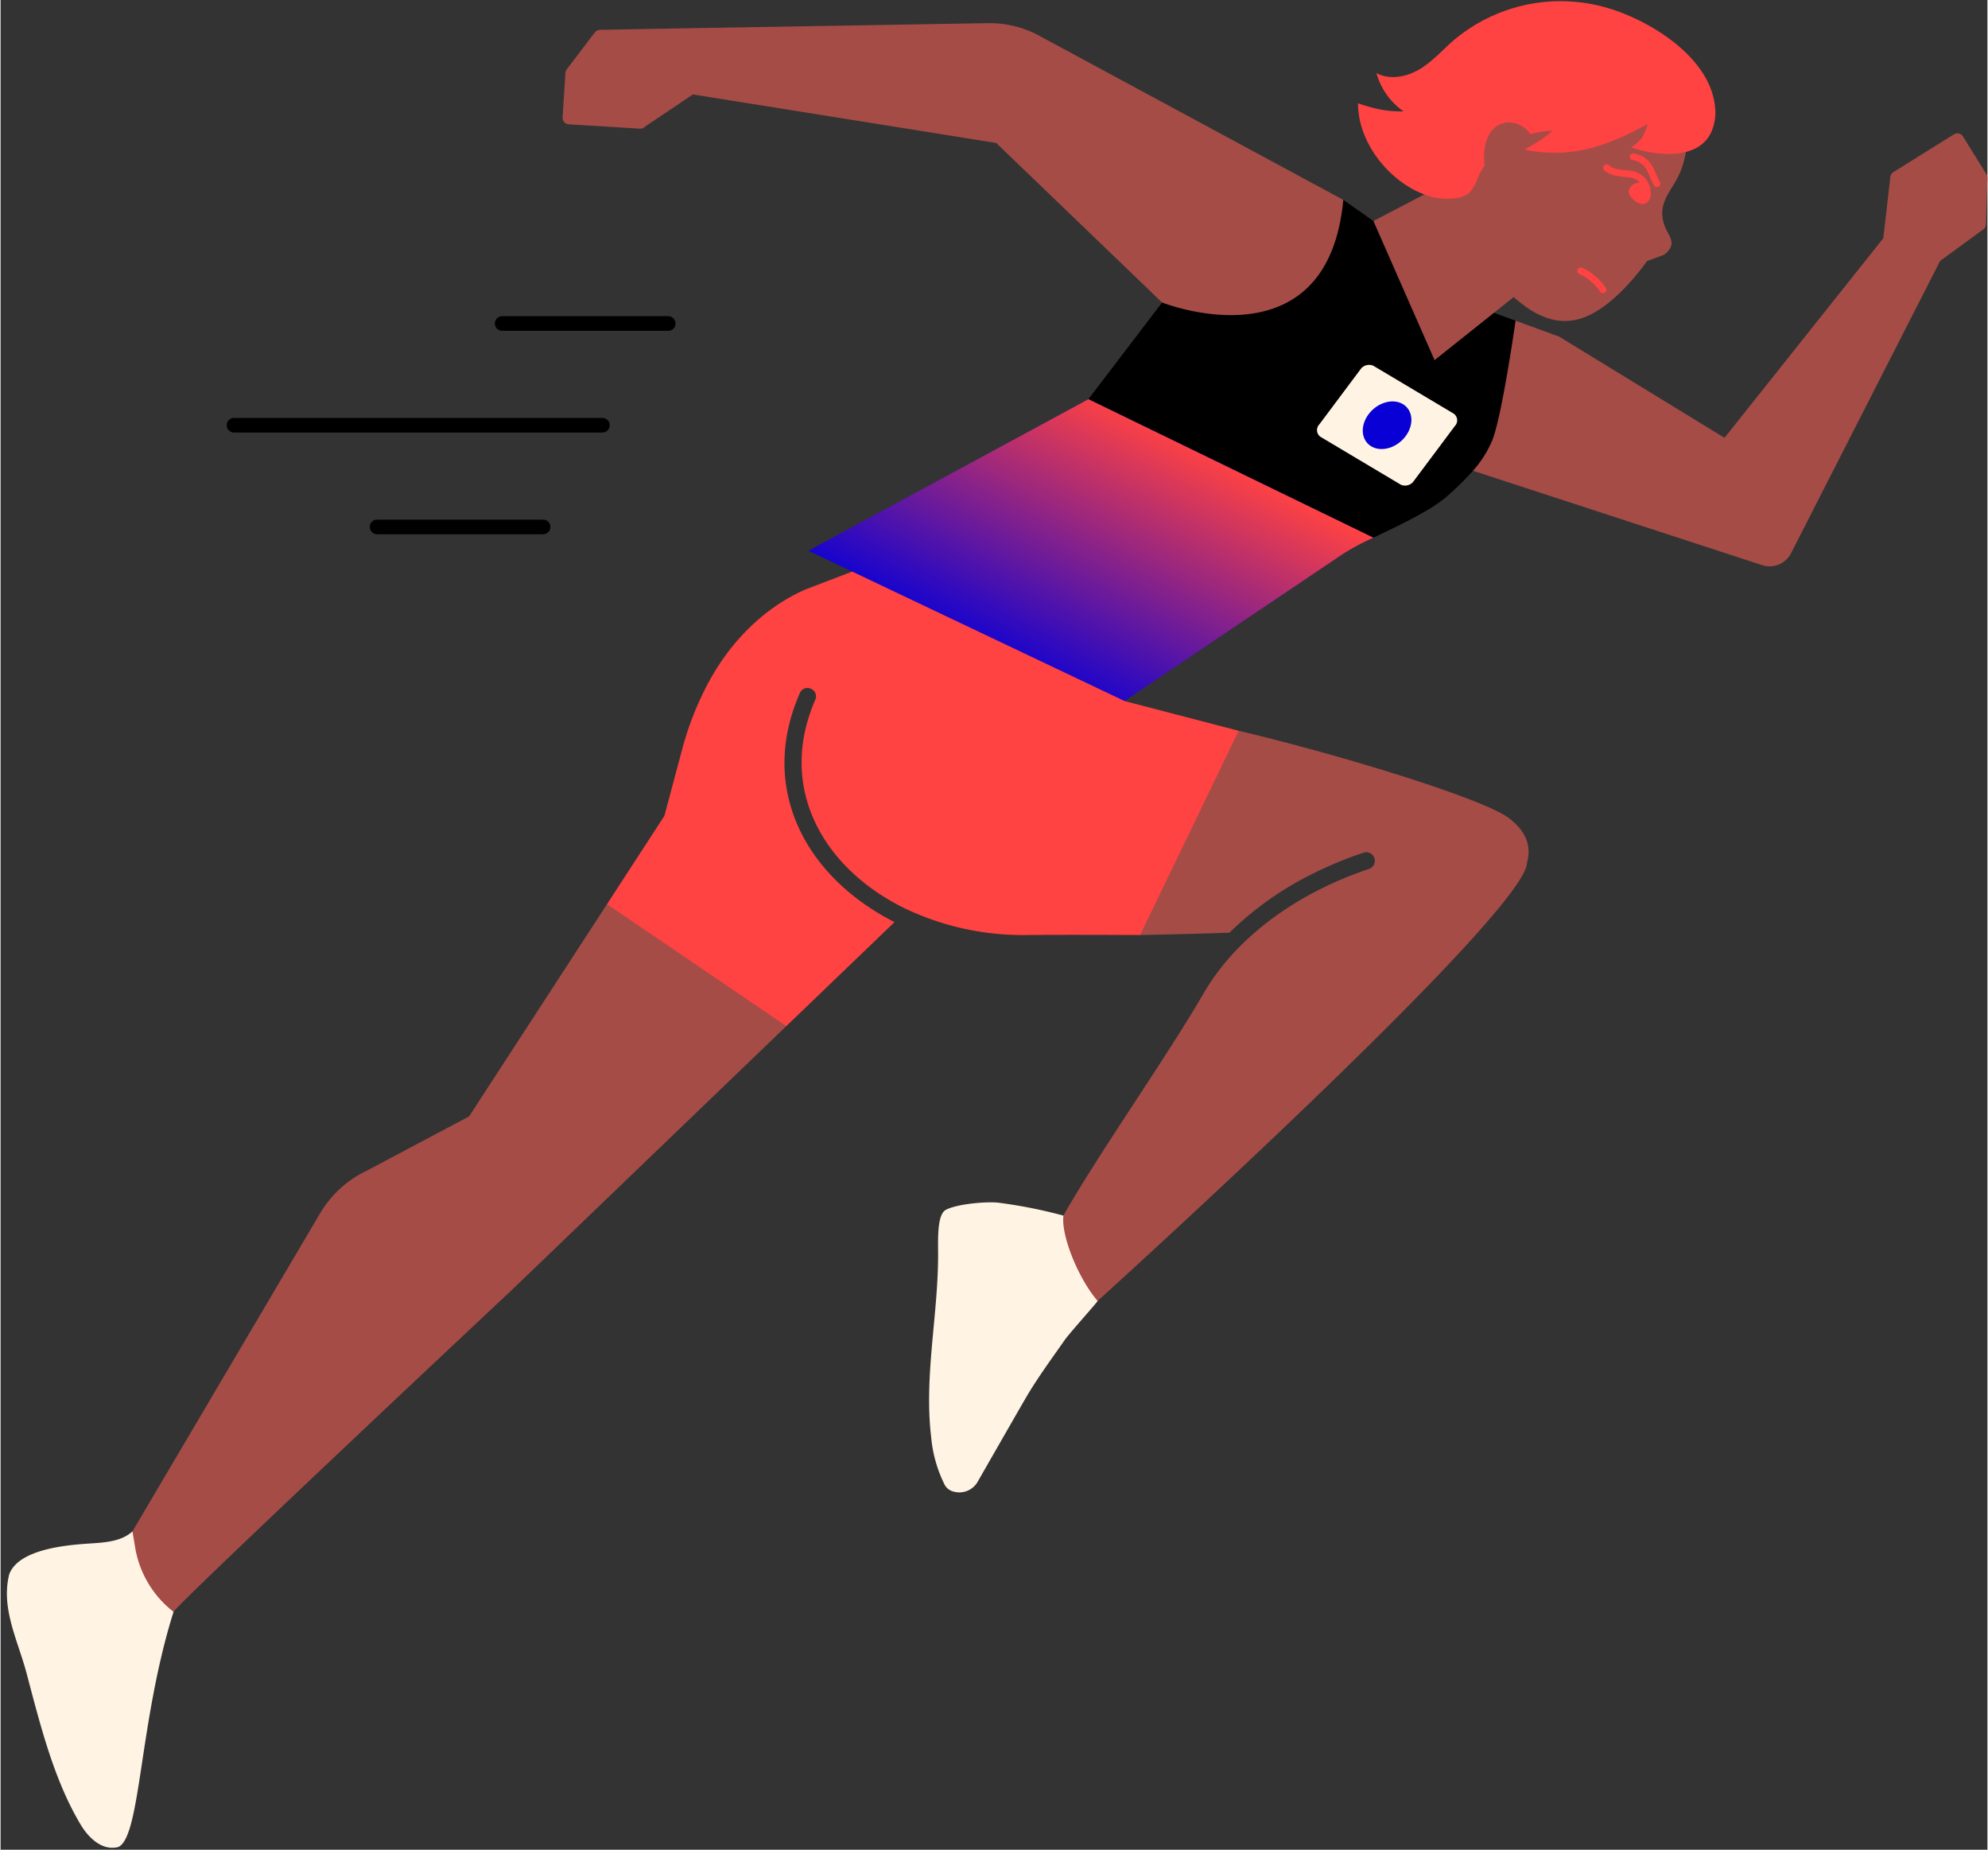 <?xml version="1.0" encoding="UTF-8" standalone="no"?><svg xmlns="http://www.w3.org/2000/svg" xmlns:xlink="http://www.w3.org/1999/xlink" data-name="Layer 22" fill="#000000" height="467" preserveAspectRatio="xMidYMid meet" version="1" viewBox="-1.6 -0.3 501.6 466.9" width="502" zoomAndPan="magnify"><rect x="-1.6" y="-0.3" width="501.6" height="466.9" fill="#333333" stroke="none"/><defs><linearGradient gradientUnits="userSpaceOnUse" id="a" x1="289.652" x2="255.691" xlink:actuate="onLoad" xlink:show="other" xlink:type="simple" y1="140.512" y2="205.23"><stop offset="0" stop-color="#ff4242"/><stop offset="1" stop-color="#ff4242" stop-opacity="0"/></linearGradient></defs><g id="change1_1"><path d="M383.779,251.288v0c.018,12.641-108.421,110.689-108.421,110.689l-18.206-3.013s8.773-17.202,10.321-19.865c9.444-16.246,25.234-38.569,34.679-54.816,7.937-13.653,22.076-23.897,37.646-29.887.145-.056.291-.11.437-.166,1.209-.458,2.423-.899,3.647-1.305a2.129,2.129,0,0,0,1.365-2.673l-.013-.042a2.131,2.131,0,0,0-2.688-1.397,96.347,96.347,0,0,0-12.567,5.17,82.027,82.027,0,0,0-21.338,15.043c-8.534.295-16.417.484-22.545.585l-5.359-30.458,30.236-21.096c25.721,6.086,61.688,17.116,68.186,22.019C383.98,243.717,384.781,247.69,383.779,251.288ZM151.502,261.822l-34.821,53.575L90.948,329.046a27.461,27.461,0,0,0-11.826,10.712L31.692,420.138,27.516,435.375l14.553,5.069c1.517-2.592,85.899-81.706,85.899-81.706l68.801-66.131h-0l0-27.956ZM337.385,84.051,259.96,42.265A26.591,26.591,0,0,0,247.593,39.45L162.054,40.904l-12.326.237a1.678,1.678,0,0,0-1.314.662l-7.079,9.307a1.677,1.677,0,0,0-.339.909l-.715,11.183a1.678,1.678,0,0,0,1.572,1.782l17.956,1.094a1.678,1.678,0,0,0,1.348-.551l12.034-8.088,43.742,6.998,32.817,5.25L291.636,109.958S348.439,146.948,337.385,84.051ZM499.748,77.581,493.842,68.058a1.678,1.678,0,0,0-2.314-.539L476.268,77.047a1.678,1.678,0,0,0-.778,1.232L473.712,93.736l-40.09,50.381-41.77-25.561L380.878,114.551a56.146,56.146,0,0,0-7.669,5.578l2.21-7.57,4.975-3.965c3.587,3.084,9.472,7.678,16.886,5.431,8.681-2.631,16.766-14.511,16.766-14.511l4.176-1.546a4.412,4.412,0,0,0,1.877-2.164c.568-1.355-.447-2.769-1.024-3.958a9.721,9.721,0,0,1-1.176-4.088c-.084-4.106,2.738-6.651,4.341-10.252,5.003-11.241-.152-25.449-8.977-33.1a29.702,29.702,0,0,0-33.809-3.215,28.373,28.373,0,0,0-11.126,11.193c-4.994,9.14-8.022,31.206-10.489,30.297l-12.852,6.713-3.885,23.752,26.776,20.326c.585,7.709,2.243,18.957,2.243,18.957L443.118,176.252a6.088,6.088,0,0,0,7.325-3.045l37.607-73.725h-0l10.898-7.976a1.678,1.678,0,0,0,.686-1.302l.365-11.687A1.678,1.678,0,0,0,499.748,77.581Z" fill="#a54c47" transform="translate(0 -33.904)"/></g><g id="change2_1"><path d="M380.878,114.551s-3.448,24.289-5.916,30.279a27.693,27.693,0,0,1-4.841,7.597,74.206,74.206,0,0,1-6.396,6.31c-4.071,3.677-12.329,7.505-18.738,10.589v-0l-49.523-3.817-22.433-31.147,18.605-24.405s41.752,16.583,45.75-25.907l7.602,5.342,14.224,32.355,1.214,2.761,14.995-11.95ZM150.329,139.09H57.337a1.847,1.847,0,1,0,0,3.694h92.992a1.847,1.847,0,1,0,0-3.694Zm16.62-25.674H125.038a1.847,1.847,0,1,0,0,3.694h41.911a1.847,1.847,0,0,0,0-3.694Zm-31.583,51.349H93.455a1.847,1.847,0,0,0,0,3.694h41.911a1.847,1.847,0,0,0,0-3.694Z" fill="#000000" transform="translate(0 -33.904)"/></g><g id="change3_1"><path d="M42.069,440.444c-8.684,27.55-8.232,56.444-13.849,59.315a2.506,2.506,0,0,1-.772.174c-3.68.562-6.893-2.542-8.807-5.734-6.85-11.428-10.26-25.392-13.683-38.269-2.197-8.264-6.53-16.375-4.373-24.957,2.433-6.537,15.19-7.439,20.61-7.788,3.682-.237,7.803-.534,10.497-3.047l.693,4.123A25.888,25.888,0,0,0,42.069,440.444ZM266.734,340.44a122.811,122.811,0,0,0-16.538-3.275c-3.094-.307-10.372.329-13.154,1.82-2.108,1.13-1.981,6.699-1.953,10.623.112,15.629-3.609,31.185-1.751,46.733a33.562,33.562,0,0,0,3.457,12.133,3.4,3.4,0,0,0,1.656,1.441,5.336,5.336,0,0,0,6.682-2.401c3.221-5.628,11.847-20.69,12.728-22.139,2.84-4.672,6.077-9.083,9.206-13.561,1.208-1.729,8.398-9.71,8.29-9.836C270.39,356.189,266.078,345.303,266.734,340.44Zm98.558-202.407-20.314-12.102a2.665,2.665,0,0,0-3.314.977l-10.339,13.826a2.074,2.074,0,0,0,.26,3.106l20.314,12.102a2.665,2.665,0,0,0,3.314-.977l10.339-13.826A2.074,2.074,0,0,0,365.292,138.033Z" fill="#fff4e3" transform="translate(0 -33.904)"/></g><g id="change4_1"><path d="M353.104,143.716c-2.201,2.943-6.074,4.085-8.65,2.55s-2.881-5.165-.68-8.108,6.074-4.085,8.65-2.55S355.305,140.773,353.104,143.716ZM202.348,172.62l11.056,5.254,17.895,32.669h50.849l55.237-37.169a61.355,61.355,0,0,1,7.602-4.048v-0l-71.956-34.963Z" fill="#0900d6" transform="translate(0 -33.904)"/></g><path d="M344.987,169.326v0a61.363,61.363,0,0,0-7.602,4.048l-55.237,37.169H231.298L213.404,177.874,202.348,172.62l70.683-38.257Z" fill="url(#a)" transform="translate(0 -33.904)"/><g id="change5_1"><path d="M403.704,106.334a.874.874,0,0,1-.31,1.184.886.886,0,0,1-1.184-.31,10.462,10.462,0,0,0-1.049-1.361,13.472,13.472,0,0,0-1.291-1.261c-.263-.224-.42-.348-.64-.508q-.365-.266-.747-.507a13.543,13.543,0,0,0-1.588-.856.872.872,0,0,1-.31-1.184.891.891,0,0,1,1.184-.31A14.346,14.346,0,0,1,403.704,106.334Zm11.292-24.177a5.691,5.691,0,0,0-4.326-5.314c-1.258-.305-2.57-.228-3.829-.517a4.896,4.896,0,0,1-2.412-.999c-.729-.845-1.948.384-1.224,1.224a5.324,5.324,0,0,0,2.597,1.294,18.924,18.924,0,0,0,3.374.5,4.703,4.703,0,0,1,3.113,1.35,2.859,2.859,0,0,0-2.332,1.015c-1.019,1.217-.406,2.367.811,3.386,1.217,1.019,2.577,1.52,3.596.303a2.847,2.847,0,0,0,.656-1.737c.001-.024.013-.041.013-.066-0-.046-.01-.089-.011-.135A2.859,2.859,0,0,0,414.995,82.157Zm.282-6.834a6.463,6.463,0,0,0-4.459-2.975.889.889,0,0,0-1.064.604.873.873,0,0,0,.604,1.064,7.118,7.118,0,0,1,1.411.4c.032.017.195.091.215.102q.113.057.223.119c.164.093.32.197.475.304l.026.019q.052.042.102.085.115.098.223.203a5.114,5.114,0,0,1,.353.38c.026.031.052.063.077.095l.014.018c.042.06.086.119.127.179.103.151.2.307.291.465.748,1.297,1.169,2.753,1.942,4.039a.866.866,0,0,0,1.494-.873C416.522,78.203,416.101,76.662,415.278,75.323Zm15.959-14.738c-1.154-11.949-14.957-20.842-25.252-24.374a42.426,42.426,0,0,0-12.5-2.289,41.839,41.839,0,0,0-28.274,9.89c-2.82,2.448-5.289,5.301-8.525,7.247-3.236,1.946-7.6,2.826-10.931.982a17.336,17.336,0,0,0,6.857,9.679c-3.988.007-6.358-.331-11.511-2.03-.022,10.051,8.017,19.776,16.738,22.99a15.434,15.434,0,0,0,8.9.768c2.757-.656,3.555-2.46,4.469-4.582a17.733,17.733,0,0,1,1.785-3.412c.018-.026.042-.048.06-.074a15.394,15.394,0,0,1-.131-2.459c.09-2.416.592-5.216,2.622-7.035a5.618,5.618,0,0,1,5.165-1.184,7.117,7.117,0,0,1,3.701,2.47,3.3,3.3,0,0,1,.206.32,21.962,21.962,0,0,1,5.547-.854,28.86,28.86,0,0,1-4.539,3.278c-.815.497-1.639.984-2.464,1.46,1.001.208,1.976.36,2.941.487,10.274,1.348,18.679-1.795,28.064-6.92-.898,3.295-1.66,4.177-4.143,5.869,7.421,2.448,17.149,2.911,20.263-3.865A12.216,12.216,0,0,0,431.236,60.585ZM213.404,177.874l-11.706,4.475c-9.134,3.967-17.456,11.361-23.41,21.457q-.536.909-1.055,1.852a78.135,78.135,0,0,0-6.854,17.44l-4.397,16.445L151.502,261.822l45.267,30.786h0l27.166-26.112.151-.145c-12.248-6.196-21.593-15.799-25.61-27.367-3.442-9.914-2.741-20.325,1.74-30.508a2.078,2.078,0,0,1,2.73-1.038l.039.017a2.073,2.073,0,0,1,1.118,2.723c-9.803,22.406,2.1,43.003,23.25,53.033l.001-.001a69.227,69.227,0,0,0,30.36,6.404c9.221-.104,28.379,0,28.379,0l24.877-51.554-28.823-7.515Z" fill="#ff4242" transform="translate(0 -33.904)"/></g></svg>